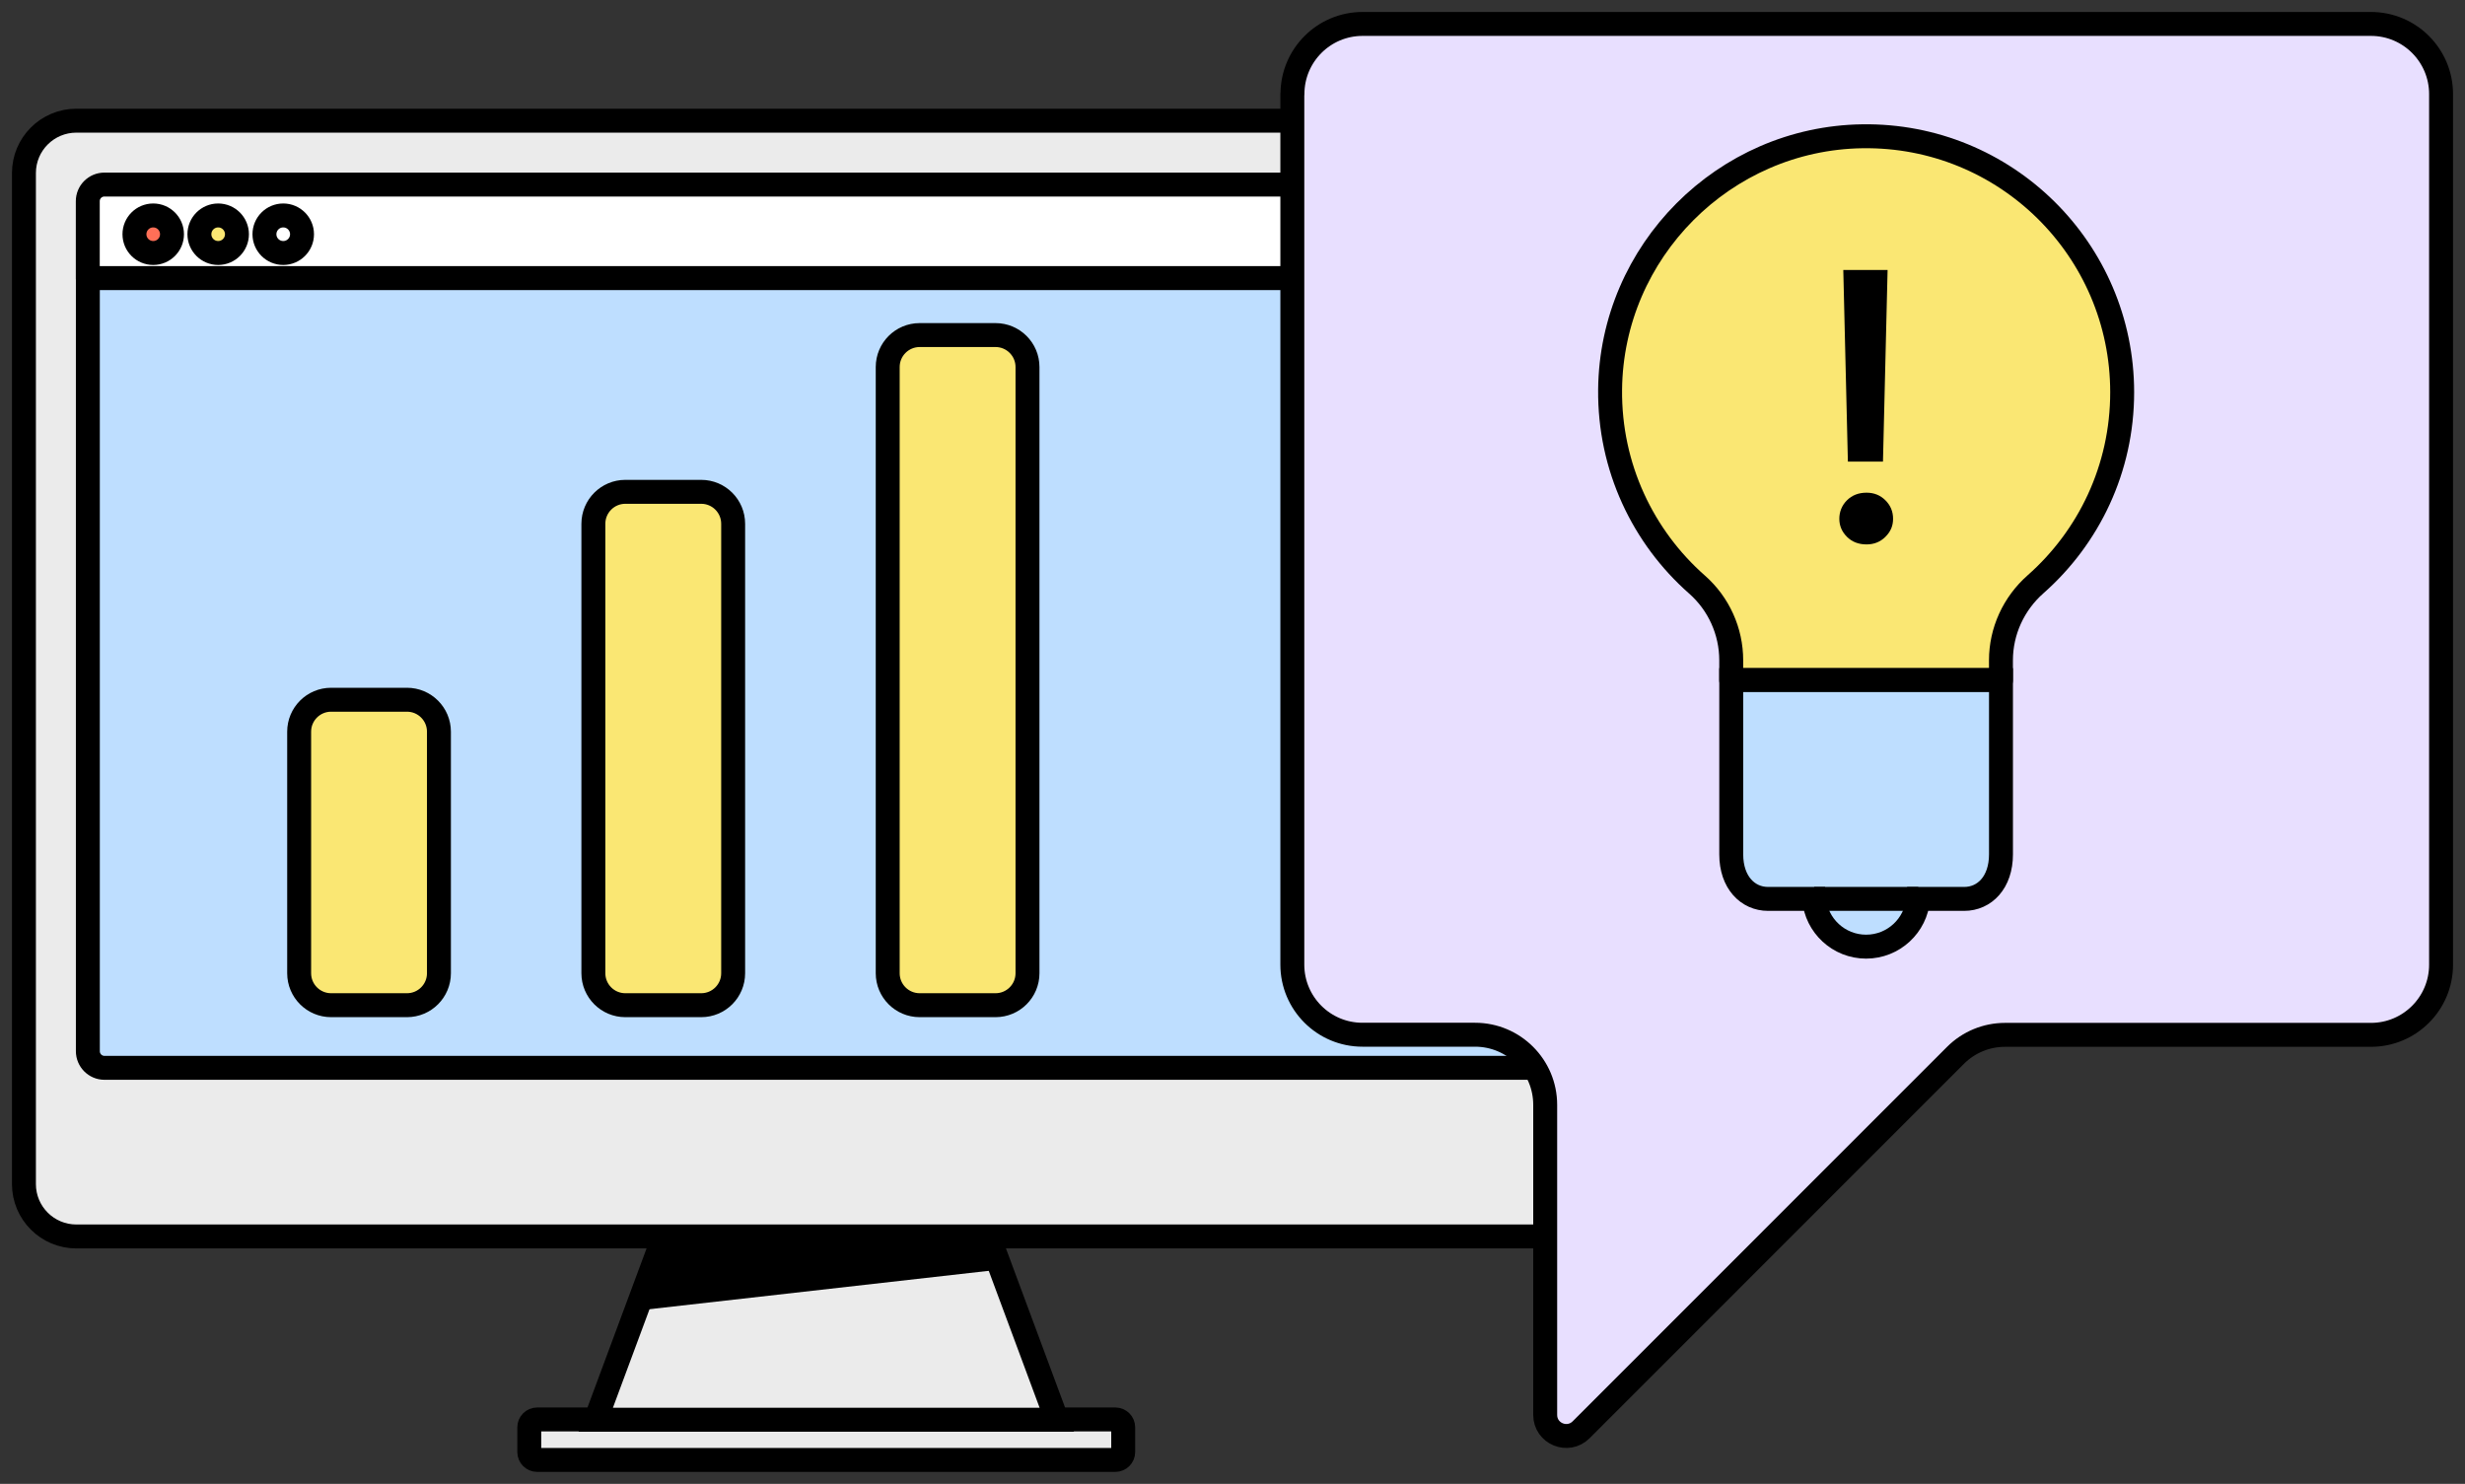 <svg width="103" height="62" viewBox="0 0 103 62" fill="none" xmlns="http://www.w3.org/2000/svg">
<rect x="0" y="0" width="103" height="62" fill="#333333" stroke="none"/>
<path d="M46.605 59.309H22.444C22.263 59.309 22.116 59.456 22.116 59.637V60.672C22.116 60.853 22.263 61 22.444 61H46.605C46.786 61 46.933 60.853 46.933 60.672V59.637C46.933 59.456 46.786 59.309 46.605 59.309Z" fill="#EBEBEB" stroke="black" stroke-miterlimit="10"/>
<path d="M40.024 48.187L44.159 59.319H24.892L29.027 48.187H40.024Z" fill="#EBEBEB" stroke="black" stroke-miterlimit="10"/>
<path d="M65.737 5.042H3.19C1.98 5.042 1 6.022 1 7.231V49.474C1 50.683 1.98 51.663 3.19 51.663H65.737C66.946 51.663 67.927 50.683 67.927 49.474V7.231C67.927 6.022 66.946 5.042 65.737 5.042Z" fill="#EBEBEB" stroke="black" stroke-miterlimit="10"/>
<path d="M41.833 53.04L26.569 54.766L27.747 51.663H41.243L41.833 53.04Z" fill="black"/>
<path d="M4.365 7.712H64.563C64.946 7.712 65.257 8.023 65.257 8.406V11.621H3.668V8.406C3.668 8.023 3.978 7.712 4.362 7.712H4.365Z" fill="white" stroke="black" stroke-linejoin="round"/>
<path d="M6.402 10.571C6.836 10.571 7.187 10.22 7.187 9.787C7.187 9.354 6.836 9.002 6.402 9.002C5.969 9.002 5.618 9.354 5.618 9.787C5.618 10.22 5.969 10.571 6.402 10.571Z" fill="#FF6F57" stroke="black" stroke-linejoin="round"/>
<path d="M9.116 10.571C9.549 10.571 9.901 10.22 9.901 9.787C9.901 9.354 9.549 9.002 9.116 9.002C8.683 9.002 8.332 9.354 8.332 9.787C8.332 10.22 8.683 10.571 9.116 10.571Z" fill="#FAE773" stroke="black" stroke-linejoin="round"/>
<path d="M3.668 11.621H65.26V43.923C65.26 44.306 64.95 44.617 64.566 44.617H4.365C3.982 44.617 3.671 44.306 3.671 43.923V11.621H3.668Z" fill="#BEDEFF" stroke="black" stroke-miterlimit="10"/>
<path d="M11.835 10.571C12.268 10.571 12.62 10.22 12.62 9.787C12.62 9.354 12.268 9.002 11.835 9.002C11.402 9.002 11.05 9.354 11.05 9.787C11.05 10.22 11.402 10.571 11.835 10.571Z" fill="white" stroke="black" stroke-miterlimit="10"/>
<path d="M17.006 29.237H13.835C13.098 29.237 12.5 29.835 12.5 30.572V40.665C12.5 41.402 13.098 42 13.835 42H17.006C17.743 42 18.341 41.402 18.341 40.665V30.572C18.341 29.835 17.743 29.237 17.006 29.237Z" fill="#FAE773" stroke="black" stroke-linejoin="round"/>
<path d="M29.3 20.55H26.129C25.392 20.55 24.794 21.148 24.794 21.886V40.665C24.794 41.402 25.392 42 26.129 42H29.3C30.038 42 30.635 41.402 30.635 40.665V21.886C30.635 21.148 30.038 20.55 29.3 20.55Z" fill="#FAE773" stroke="black" stroke-linejoin="round"/>
<path d="M41.599 14H38.428C37.691 14 37.093 14.598 37.093 15.335V40.665C37.093 41.402 37.691 42 38.428 42H41.599C42.336 42 42.934 41.402 42.934 40.665V15.335C42.934 14.598 42.336 14 41.599 14Z" fill="#FAE773" stroke="black" stroke-linejoin="round"/>
<path d="M54 3.93V40.305C54 41.922 55.312 43.234 56.929 43.234H61.636C63.253 43.234 64.566 44.547 64.566 46.164V59.119C64.566 59.903 65.511 60.293 66.066 59.742L81.711 44.095C82.262 43.544 83.005 43.239 83.78 43.239H99.071C100.688 43.239 102 41.926 102 40.309V3.93C102 2.313 100.688 1 99.071 1H56.934C55.317 1 54.005 2.313 54.005 3.93H54Z" fill="#E8DFFF" stroke="black" stroke-linejoin="round"/>
<path d="M88.675 16.39C88.675 10.432 83.802 5.609 77.822 5.694C72.043 5.774 67.336 10.5 67.278 16.278C67.246 19.524 68.659 22.442 70.909 24.424C71.819 25.226 72.339 26.378 72.339 27.589V28.418H83.61V27.589C83.61 26.37 84.143 25.217 85.058 24.41C87.277 22.451 88.675 19.587 88.675 16.39Z" fill="#FAE773" stroke="black" stroke-linejoin="round"/>
<path d="M72.34 28.418V35.699C72.34 36.869 73.031 37.559 73.878 37.559H75.801C75.895 38.675 76.832 39.554 77.975 39.554C79.119 39.554 80.056 38.675 80.15 37.559H82.073C82.925 37.559 83.611 36.869 83.611 35.699V28.418H72.34Z" fill="#BEDEFF" stroke="black" stroke-miterlimit="10"/>
<path d="M75.806 37.559H80.155" stroke="black" stroke-linejoin="round"/>
<path d="M77.994 22.747C77.658 22.747 77.385 22.64 77.174 22.429C76.963 22.218 76.856 21.967 76.856 21.676C76.856 21.384 76.963 21.115 77.174 20.905C77.385 20.694 77.658 20.586 77.994 20.586C78.308 20.586 78.573 20.694 78.783 20.905C78.994 21.115 79.102 21.371 79.102 21.676C79.102 21.981 78.994 22.218 78.783 22.429C78.573 22.64 78.308 22.747 77.994 22.747ZM77.214 19.286L77.022 11.28H78.873L78.68 19.286H77.219H77.214Z" fill="black"/>
</svg>
